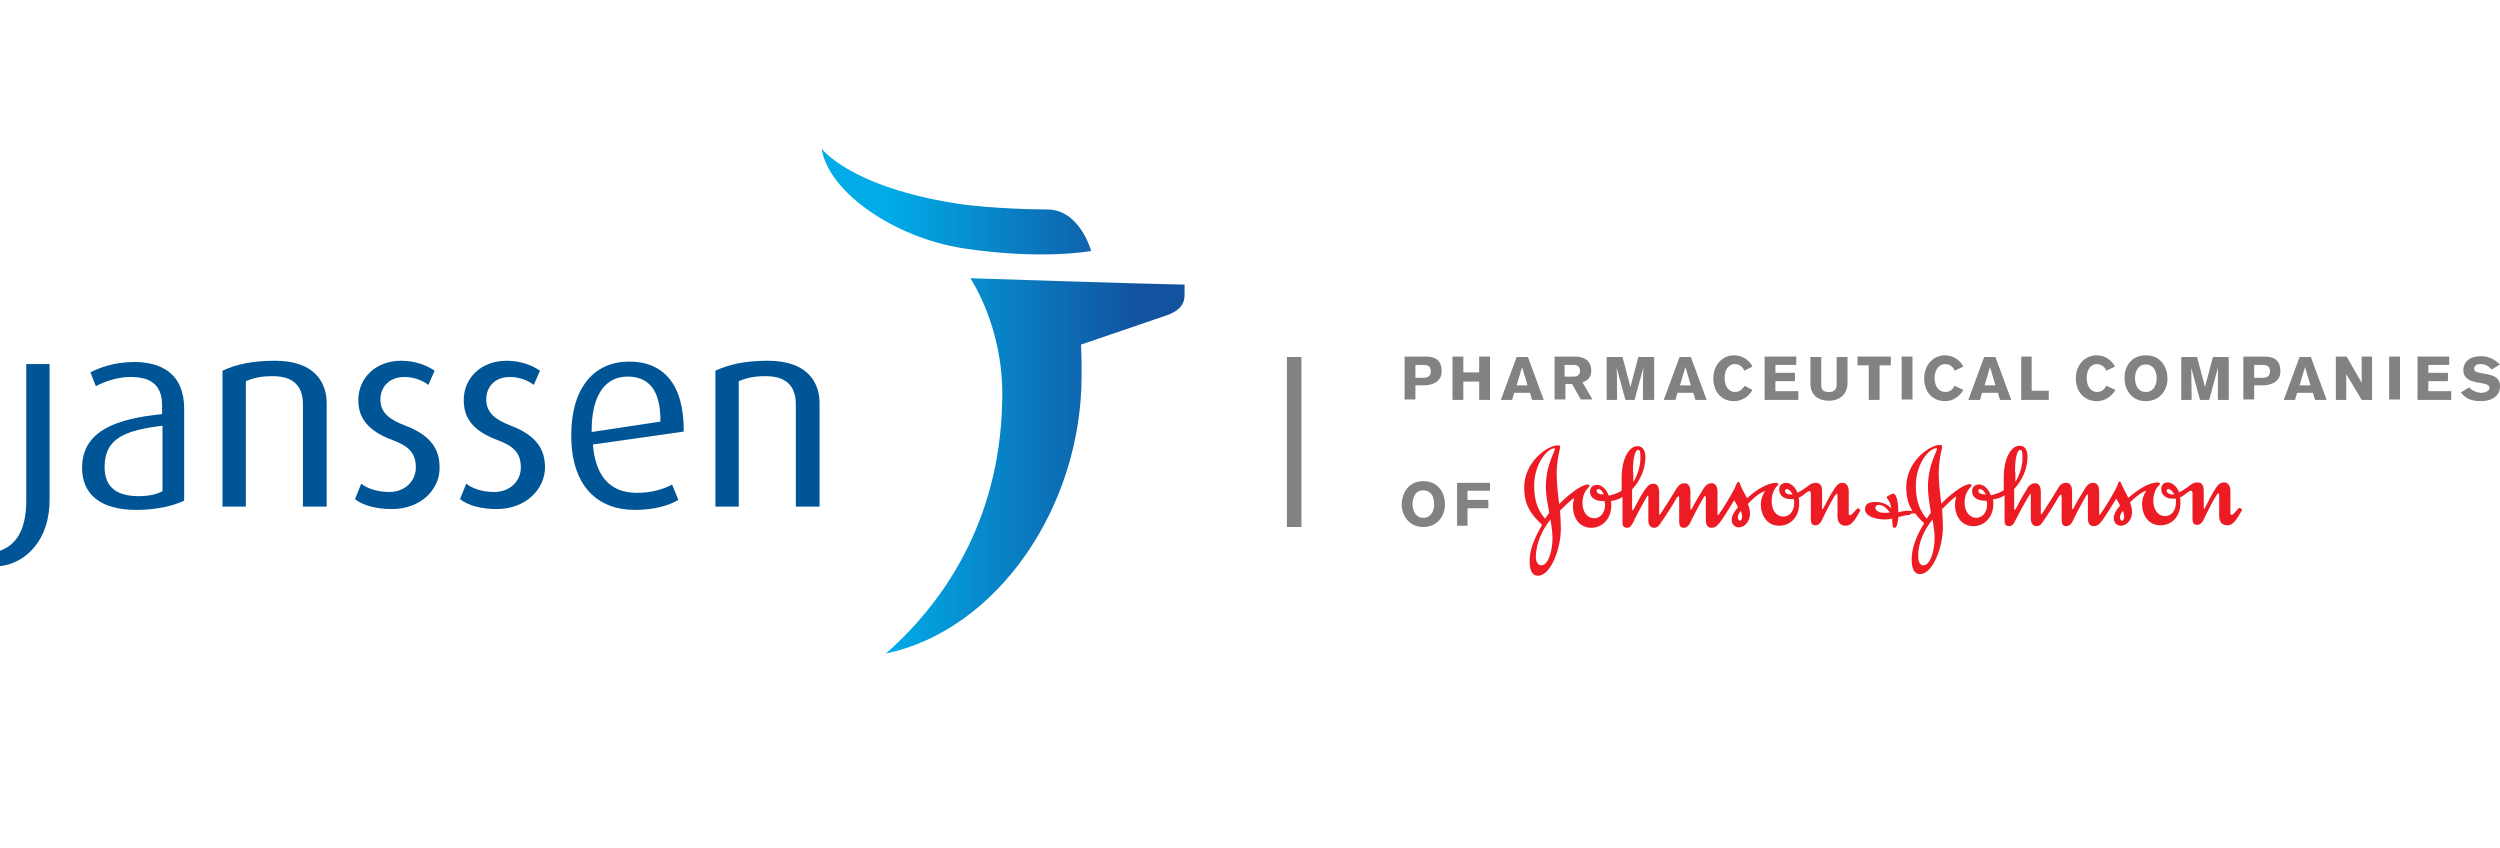 <?xml version="1.0" encoding="UTF-8"?>
<!DOCTYPE svg PUBLIC "-//W3C//DTD SVG 1.1//EN" "http://www.w3.org/Graphics/SVG/1.1/DTD/svg11.dtd">
<!-- Creator: CorelDRAW 2018 (64-Bit) -->
<svg xmlns="http://www.w3.org/2000/svg" xml:space="preserve" width="100%" height="100%" version="1.1" style="shape-rendering:geometricPrecision; text-rendering:geometricPrecision; image-rendering:optimizeQuality; fill-rule:evenodd; clip-rule:evenodd"
viewBox="0 0 2653.29 900.37"
 xmlns:xlink="http://www.w3.org/1999/xlink">
 <defs>
  <style type="text/css">
   <![CDATA[
    .str0 {stroke:#828282;stroke-width:15.44;stroke-miterlimit:22.926}
    .fil3 {fill:none}
    .fil0 {fill:#005596}
    .fil1 {fill:#828282}
    .fil2 {fill:#ED1C24}
    .fil4 {fill:url(#id0);fill-rule:nonzero}
   ]]>
  </style>
  <linearGradient id="id0" gradientUnits="userSpaceOnUse" x1="872.04" y1="425.71" x2="1257.24" y2="425.71">
   <stop offset="0" style="stop-opacity:1; stop-color:#00ABE8"/>
   <stop offset="0.188" style="stop-opacity:1; stop-color:#00ABE8"/>
   <stop offset="0.871" style="stop-opacity:1; stop-color:#12529E"/>
   <stop offset="0.89" style="stop-opacity:1; stop-color:#12529E"/>
   <stop offset="1" style="stop-opacity:1; stop-color:#12529E"/>
  </linearGradient>
 </defs>
 <g id="Layer_x0020_1">
  <g id="_2025976403520">
   <g>
    <path class="fil0" d="M-0 600.88l0 -16.37c15.92,-5.74 27.86,-20.34 27.86,-53.06l0 -145.05 24.76 0 0 143.28c0.45,43.34 -25.2,68.1 -52.62,71.2z"/>
    <path class="fil0" d="M172.02 451.85c-38.47,4.86 -61.02,12.82 -61.02,43.78 0,22.11 13.71,30.95 36.26,30.95 9.73,0 19.01,-1.77 25.2,-5.3l0 -69.43 -0.44 0zm-26.97 89.33c-39.36,0 -57.93,-17.25 -57.93,-44.67 0,-40.24 38.03,-52.18 84.9,-57.04l0 -9.29c0,-23.44 -14.15,-30.07 -33.6,-30.07 -14.6,0 -28.3,5.3 -36.71,9.73l-5.75 -14.6c8.85,-4.86 25.65,-11.05 46.44,-11.05 28.3,0 53.06,11.94 53.06,49.53l0 97.73c-11.5,5.3 -29.19,9.73 -50.41,9.73z"/>
    <path class="fil0" d="M321.49 538.08l0 -109.22c0,-14.16 -5.75,-29.63 -31.84,-29.63 -14.15,0 -20.78,2.21 -28.74,5.3l0 133.11 -24.77 0 0 -144.16c13.71,-6.64 31.4,-10.62 55.72,-10.62 42.45,0 54.84,23.44 54.84,45.11l0 109.67 -25.21 0 0 0.44z"/>
    <path class="fil0" d="M415.68 540.29c-16.36,0 -30.95,-3.98 -38.91,-10.61l6.63 -16.36c5.31,4.42 15.92,8.84 29.63,8.84 16.8,0 28.3,-11.5 28.3,-26.09 0,-15.92 -8.4,-22.99 -25.2,-29.19 -29.63,-11.05 -35.82,-26.97 -35.82,-42.45 0,-22.55 17.68,-41.57 45.54,-41.57 15.48,0 27.86,5.31 35.38,10.62l-6.63 15.03c-4.43,-3.54 -13.71,-8.4 -25.21,-8.4 -16.8,0 -25.65,11.05 -25.65,23.88 0,14.59 10.61,21.67 25.65,27.42 29.63,11.05 37.15,26.97 37.15,44.66 0.44,22.99 -19.46,44.22 -50.86,44.22z"/>
    <path class="fil0" d="M527.12 540.29c-16.36,0 -30.95,-3.98 -38.91,-10.61l6.63 -16.36c5.31,4.42 15.92,8.84 29.63,8.84 16.8,0 28.3,-11.5 28.3,-26.09 0,-15.92 -8.4,-22.99 -25.21,-29.19 -29.62,-11.05 -35.37,-26.97 -35.37,-42.45 0,-22.55 17.69,-41.57 45.55,-41.57 15.47,0 27.86,5.31 35.37,10.62l-6.63 15.03c-4.42,-3.54 -13.71,-8.4 -25.21,-8.4 -16.8,0 -25.2,11.05 -25.2,23.88 0,14.59 10.61,21.67 25.2,27.42 29.63,11.05 37.15,26.97 37.15,44.66 0,22.99 -20.34,44.22 -51.3,44.22z"/>
    <g>
     <path class="fil0" d="M665.98 399.67c-22.12,0 -38.48,17.69 -38.04,58.81l72.97 -11.05c0.44,-34.49 -13.27,-47.76 -34.93,-47.76l0 0zm-36.71 72.08c2.65,34.49 19.02,51.29 46.44,51.29 17.24,0 29.63,-4.42 37.58,-8.84l6.64 16.36c-9.29,5.75 -25.65,10.62 -46,10.62 -39.79,0 -67.65,-25.21 -67.65,-79.16 0,-51.74 25.2,-78.27 61.46,-78.27 36.26,0 58.38,23.88 57.93,74.29l-96.4 13.71z"/>
    </g>
    <path class="fil0" d="M844.63 538.08l0 -109.22c0,-14.16 -5.75,-29.63 -31.84,-29.63 -14.15,0 -20.78,2.21 -28.74,5.3l0 133.11 -24.77 0 0 -144.16c13.71,-6.64 31.4,-10.62 55.72,-10.62 42.45,0 54.83,23.44 54.83,45.11l0 109.67 -25.2 0 0 0.44z"/>
    <path class="fil1" d="M1502.2 401l7.52 0c5.31,0 8.84,-1.33 8.84,-7.08 0,-6.63 -5.3,-6.63 -8.84,-6.63l-7.52 0 0 13.71zm11.5 -22.56c10.61,0 16.36,4.87 16.36,15.48 0,11.5 -10.17,15.04 -18.57,15.04l-9.29 0 0 15.03 -11.49 0 0 -45.55 22.99 0z"/>
   </g>
   <polygon class="fil1" points="1569.86,424.43 1569.86,404.98 1553.06,404.98 1553.06,424.43 1541.56,424.43 1541.56,378.44 1553.06,378.44 1553.06,395.25 1569.86,395.25 1569.86,378.44 1581.36,378.44 1581.36,424.43 "/>
   <path class="fil1" d="M1615.41 389.5l-5.75 19.46 11.5 0 -5.75 -19.46zm10.61 34.93l-2.21 -7.52 -16.8 0 -2.21 7.52 -11.94 0 16.8 -45.55 11.94 0 16.81 45.55 -12.39 0z"/>
   <g id="_2025976415584">
    <path class="fil1" d="M1660.96 399.67l9.29 0c6.63,0 6.63,-4.87 6.63,-6.19 0,-5.75 -4.86,-6.19 -6.63,-6.19l-9.73 0 0 12.38 0.44 0zm10.17 -21.23c6.63,0 17.69,1.77 17.69,15.04 0,7.52 -4.42,10.61 -9.29,12.38l10.61 18.13 -12.38 0 -9.29 -16.36 -7.07 0 0 16.36 -11.5 0 0 -45.55 21.23 0z"/>
    <path class="fil1" d="M1743.65 424.43c0,0 0,-25.2 0.44,-34.05l-9.28 34.05 -9.73 0 -9.29 -34.05c0.44,6.19 0.44,34.05 0.44,34.05l-11.05 0 0 -45.55 16.8 0 8.41 31.84 8.4 -31.84 16.8 0 0 45.55 -11.94 0z"/>
   </g>
   <path class="fil1" d="M1788.76 389.5l-5.75 19.46 11.5 0 -5.75 -19.46zm10.61 34.93l-2.21 -7.52 -16.8 0 -2.22 7.52 -12.38 0 16.81 -45.55 11.94 0 16.8 45.55 -11.94 0z"/>
   <path class="fil1" d="M1859.95 413.82c-3.53,6.19 -10.17,11.94 -19.9,11.94 -11.94,0 -21.67,-8.84 -21.67,-24.32 0,-13.71 9.29,-24.33 22.12,-24.33 8.4,0 15.92,4.87 19.45,11.94l-8.84 4.43c-0.88,-3.54 -4.86,-7.08 -9.73,-7.08 -7.52,0 -11.05,7.08 -11.05,14.6 0,10.17 5.3,15.03 11.05,15.03 5.75,0 8.4,-3.98 10.17,-6.63l8.4 4.42z"/>
   <polygon class="fil1" points="1872.78,378.44 1906.39,378.44 1906.39,387.29 1884.28,387.29 1884.28,395.69 1905.06,395.69 1905.06,404.53 1884.28,404.53 1884.28,415.15 1908.6,415.15 1908.6,424.43 1872.78,424.43 "/>
   <g id="_2025976416096">
    <path class="fil1" d="M1960.78 406.3c0,11.5 -7.52,19.01 -19.9,19.01 -10.61,0 -19.46,-5.74 -19.46,-18.13l0 -28.3 11.5 0 0 29.63c0,6.19 3.1,7.52 8.4,7.52 5.75,0 7.96,-3.09 7.96,-7.96l0 -29.18 11.5 -0.01 0 27.42z"/>
   </g>
   <polygon class="fil1" points="1994.83,387.73 1994.83,424.43 1983.33,424.43 1983.33,387.73 1971.39,387.73 1971.39,378.44 2006.77,378.44 2006.77,387.73 "/>
   <polygon class="fil1" points="2018.27,423.99 2029.77,423.99 2029.77,378.44 2018.27,378.44 "/>
   <g id="_2025976413056">
    <path class="fil1" d="M2083.72 413.82c-3.54,6.19 -10.17,11.94 -19.46,11.94 -12.38,0 -22.11,-8.84 -22.11,-24.32 0,-13.71 9.28,-24.33 22.11,-24.33 8.4,0 15.92,4.87 19.46,11.94l-9.29 4.43c-0.88,-3.54 -4.86,-7.08 -9.73,-7.08 -7.52,0 -11.5,7.08 -11.5,14.6 0,10.17 5.31,15.03 11.5,15.03 5.75,0 8.4,-3.98 9.73,-6.63l9.29 4.42z"/>
   </g>
   <path class="fil1" d="M2112.02 389.5l-5.75 19.46 11.5 0 -5.75 -19.46zm10.61 34.93l-2.21 -7.52 -16.8 0 -2.21 7.52 -12.39 0 16.81 -45.55 11.94 0 16.8 45.55 -11.94 0z"/>
   <polygon class="fil1" points="2145.18,424.43 2145.18,378.44 2156.24,378.44 2156.24,414.7 2174.37,414.7 2174.37,424.43 "/>
   <g id="_2025976410272">
    <path class="fil1" d="M2245.12 413.82c-3.53,6.19 -10.17,11.94 -19.9,11.94 -11.94,0 -22.11,-8.84 -22.11,-24.32 0,-13.71 9.29,-24.33 22.11,-24.33 8.41,0 15.92,4.87 19.46,11.94l-9.28 4.43c-0.89,-3.54 -5.31,-7.08 -9.73,-7.08 -7.52,0 -11.06,7.08 -11.06,14.6 0,10.17 5.31,15.03 11.06,15.03 5.75,0 8.4,-3.98 9.73,-6.63l9.72 4.42z"/>
    <g>
     <path class="fil1" d="M2277.41 416.03c8.4,0 11.5,-7.96 11.5,-14.15 0,-8.4 -3.54,-15.04 -11.5,-15.04 -8.85,0 -11.5,8.41 -11.5,14.16 0,7.51 3.09,15.03 11.5,15.03l0 0zm0 -38.92c16.8,0 22.99,13.71 22.99,24.77 0,12.38 -8.4,23.88 -22.99,23.88 -15.04,0 -22.56,-11.94 -22.56,-24.32 -0.44,-10.62 5.75,-24.33 22.56,-24.33z"/>
    </g>
    <path class="fil1" d="M2353.91 424.43c0,0 0,-25.2 0,-34.05l-9.29 34.05 -9.73 0 -9.28 -34.05c0,6.19 0.44,34.05 0.44,34.05l-11.06 0 0 -45.55 16.81 0 8.4 31.84 8.4 -31.84 16.81 0 0 45.55 -11.5 0z"/>
    <path class="fil1" d="M2392.82 401l7.52 0c5.31,0 8.85,-1.33 8.85,-7.08 0,-6.63 -5.31,-6.63 -9.29,-6.63l-7.52 0 0 13.71 0.44 0zm11.06 -22.56c10.61,0 16.36,4.87 16.36,15.48 0,11.5 -10.17,15.04 -18.57,15.04l-9.29 0 0 15.03 -11.49 0 0 -45.55 22.99 0z"/>
   </g>
   <path class="fil1" d="M2446.33 389.5l-5.75 19.46 11.5 0 -5.75 -19.46zm10.62 34.93l-2.21 -7.52 -16.81 0 -2.21 7.52 -11.94 0 16.8 -45.55 11.94 0 16.81 45.55 -12.38 0z"/>
   <polygon class="fil1" points="2506.47,424.43 2490.11,397.02 2490.11,424.43 2479.06,424.43 2479.06,378.44 2490.55,378.44 2506.47,406.3 2506.47,378.44 2517.53,378.44 2517.53,424.43 "/>
   <polygon class="fil1" points="2535.66,423.99 2547.16,423.99 2547.16,378.44 2535.66,378.44 "/>
   <polygon class="fil1" points="2565.73,378.44 2599.34,378.44 2599.34,387.29 2577.23,387.29 2577.23,395.69 2598.01,395.69 2598.01,404.53 2577.23,404.53 2577.23,415.15 2601.55,415.15 2601.55,424.43 2565.73,424.43 "/>
   <g>
    <path class="fil1" d="M2644.45 392.15c-3.1,-3.54 -7.08,-5.75 -11.94,-5.75 -4.87,0 -6.64,2.65 -6.64,4.86 0,2.66 1.77,3.54 5.75,4.42l4.87 0.89c11.94,1.77 16.8,5.31 16.8,13.26 0,9.73 -7.52,15.92 -20.78,15.92 -10.62,0 -16.37,-3.53 -20.79,-9.28l8.85 -5.31c3.09,3.54 8.4,5.75 13.26,5.75 3.1,0 8.4,-1.77 8.4,-5.31 0,-3.1 -3.98,-3.98 -7.96,-4.86l-5.31 -0.89c-7.96,-1.32 -14.59,-4.86 -14.59,-12.82 0,-8.84 6.63,-15.03 18.57,-15.03 9.73,0 15.48,4.42 20.35,8.84l-8.84 5.31z"/>
    <g>
     <path class="fil1" d="M1510.6 549.58c8.41,0 11.5,-7.96 11.5,-14.15 0,-8.41 -3.54,-15.04 -11.5,-15.04 -8.84,0 -11.49,8.4 -11.49,14.59 0,7.08 3.53,14.6 11.49,14.6l0 0zm0 -38.92c16.81,0 23,13.71 23,24.77 0,12.38 -8.4,23.88 -23,23.88 -15.03,0 -22.99,-11.94 -22.99,-24.33 0.44,-10.61 6.19,-24.32 22.99,-24.32z"/>
    </g>
   </g>
   <polygon class="fil1" points="1581.36,512.43 1581.36,520.83 1557.48,520.83 1557.48,530.56 1579.59,530.56 1579.59,539.41 1557.48,539.41 1557.48,557.98 1546.43,557.98 1546.43,512.43 "/>
   <g>
    <g>
     <path class="fil2" d="M1894.45 520.83c0,-1.32 0.88,-1.77 1.77,-1.77 1.77,0 4.42,1.77 6.19,5.75l-1.77 0c-3.54,0 -6.19,-1.32 -6.19,-3.98l0 0zm-199.88 0c0,-1.32 0.88,-1.77 1.77,-1.77 1.76,0 4.42,1.77 5.74,5.75 -4.86,0 -7.51,-1.32 -7.51,-3.98l0 0zm38.47 -19.89c0,-20.35 3.98,-23.44 5.31,-23.44 2.21,0 2.65,1.33 2.65,9.29 0,7.96 -3.54,18.57 -7.52,24.76l0 -10.61 -0.44 0zm140.18 20.34c-2.21,3.54 -4.42,7.96 -4.42,14.15 0,11.5 6.63,22.55 19.46,22.55 12.38,0 21.22,-9.73 21.22,-23.43 0,-3.98 0,-4.43 -0.44,-6.2 2.66,-1.32 5.31,-3.09 7.08,-4.86 1.77,-1.33 3.09,-2.21 3.98,-2.21 1.32,0 1.77,0.88 1.77,2.65l0 26.98c0,4.42 1.32,6.63 4.86,6.63 3.1,0 5.31,-2.21 6.63,-4.86 4.42,-9.73 11.06,-22.11 14.15,-26.98l1.77 -1.77c0.44,0 0.89,0.44 0.89,2.21l0 21.67c0,6.19 2.65,10.17 8.84,10.17 6.19,0 9.73,-6.19 15.03,-15.47l0.45 -1.33 -2.22 -1.77c-1.32,0 -1.76,1.33 -6.19,5.75 -0.88,0.88 -1.77,1.77 -3.09,1.77l-0.89 -1.33 0 -23.88c0,-6.63 -3.09,-9.29 -6.63,-9.29 -3.1,0 -5.31,1.33 -7.96,5.31 -4.86,7.07 -9.73,16.8 -12.38,21.67l-0.88 1.33 -0.45 -1.33 0 -17.69c0,-5.31 -1.32,-9.29 -6.63,-9.29 -5.75,0 -8.4,3.98 -12.82,6.63 -2.65,1.77 -4.87,3.1 -6.63,3.98 -2.66,-7.07 -7.96,-10.61 -11.95,-10.61 -4.42,0 -7.51,2.65 -7.51,7.08 0,4.42 2.65,7.96 6.63,9.28 2.21,0.89 3.98,0.89 6.63,0.89l2.21 0c0.44,1.32 0.44,3.09 0.44,4.86 0,6.63 -3.98,13.71 -11.49,13.71 -7.96,0 -12.39,-7.52 -12.39,-15.92 0,-6.63 1.77,-11.94 4.87,-15.48 1.32,-1.33 2.21,-2.21 2.21,-3.54l-1.77 -0.88c-5.31,0 -11.06,2.21 -15.04,4.42 -5.3,2.65 -11.49,7.52 -16.36,11.94 -2.65,-5.31 -5.75,-10.17 -7.07,-14.15 -0.44,-1.33 -0.89,-3.1 -2.21,-3.1 -0.89,0 -1.33,0.89 -2.21,2.66 -2.66,7.51 -15.92,28.74 -18.58,31.84l-0.88 0.88 -0.44 -0.88 0 -23.88c0,-6.64 -2.65,-9.29 -6.19,-9.29 -3.1,0 -5.75,1.33 -8.4,5.31 -4.43,7.07 -10.17,16.8 -12.83,22.11l-0.88 0.88 -0.44 -1.33 0 -17.69c0,-6.63 -2.65,-9.28 -6.19,-9.28 -3.1,0 -5.75,1.32 -8.41,5.3 -5.74,9.73 -15.47,24.77 -17.24,27.42l-0.88 0.88 -0.45 -0.88 0 -23c0,-6.63 -2.65,-9.28 -6.19,-9.28 -4.86,0 -7.51,4.42 -9.73,7.52 -2.65,3.98 -5.74,9.28 -8.4,14.59 -1.77,3.54 -3.09,6.19 -3.98,6.19 -0.44,0 -0.44,-1.33 -0.44,-3.54l0 -18.57c8.84,-9.73 14.15,-21.67 14.15,-34.5 0,-7.51 -3.54,-11.49 -8.4,-11.49 -9.73,0 -16.8,15.03 -16.8,32.72l0 14.59c-4.42,2.66 -8.4,3.98 -13.71,5.31 -2.66,-7.52 -7.96,-11.5 -12.38,-11.5 -4.43,0 -7.52,2.65 -7.52,7.08 0,7.51 7.07,10.17 13.71,10.17l1.76 0.01c0.44,1.33 0.44,3.1 0.44,4.42 0,6.63 -3.98,13.71 -11.5,13.71 -7.96,0 -12.38,-7.52 -12.38,-15.92 0,-6.63 1.77,-11.94 5.31,-15.48 1.33,-1.32 2.21,-2.65 2.21,-3.54l-1.77 -0.88c-5.31,0 -16.8,7.08 -30.51,20.78 -1.33,-11.05 -2.65,-21.67 -2.65,-32.28 0,-11.5 2.21,-21.67 3.09,-24.76 0.44,-1.77 0.44,-3.1 0.44,-3.54 0,-1.33 -0.44,-1.77 -2.21,-1.77 -11.05,0 -35.82,17.69 -35.82,44.67 0,19.01 7.08,28.3 19.02,39.79 -7.08,11.94 -13.27,25.65 -13.27,38.03 0,9.29 2.21,15.92 8.85,15.92 13.7,0 24.32,-28.74 24.32,-49.96 0,-6.2 -0.44,-12.83 -0.89,-19.02 5.31,-5.31 12.83,-12.82 15.04,-13.26 -0.89,3.09 -1.33,5.75 -1.33,8.84 0,11.5 6.63,22.55 19.46,22.55 11.94,0 21.22,-9.73 21.22,-23.43 0,-1.77 0,-3.1 -0.44,-4.87 4.42,-0.88 8.4,-1.77 12.38,-4.42l0 27.86c0,3.54 2.22,4.87 4.87,4.87 3.09,0 4.86,-2.22 7.07,-7.08 1.77,-3.98 7.08,-13.71 10.17,-19.46 2.66,-4.42 3.98,-7.52 4.87,-7.52 0.44,0 0.44,0.89 0.44,2.21l0 23.89c0,6.19 3.1,7.96 6.19,7.96 2.65,0 4.42,-1.33 6.19,-3.98 7.07,-10.18 15.03,-22.56 17.69,-27.87l1.77 -1.76c0.44,0 0.88,0.44 0.88,2.21l0 24.76c0,4.42 1.33,6.63 4.87,6.63 3.09,0 5.3,-2.21 6.63,-4.86 4.42,-9.73 11.5,-22.11 14.15,-26.98l1.77 -2.21c0.44,0 0.88,0.89 0.88,2.66l0 23.43c0,6.19 3.1,7.96 6.19,7.96 3.98,0 6.19,-2.65 8.85,-5.75 4.42,-6.19 11.05,-16.8 15.03,-23.43 1.33,2.21 3.1,4.86 3.98,7.52 -3.54,3.98 -6.63,8.4 -6.63,13.26 0,4.86 3.54,7.96 7.52,7.96 6.19,0 11.94,-6.19 11.94,-14.59 0,-3.54 -0.89,-6.63 -2.21,-10.17 6.19,-7.08 13.27,-12.39 18.13,-13.71l0 0zm-227.74 30.07c1.33,7.07 2.21,14.59 2.21,19.9 0,13.26 -4.42,28.74 -11.94,28.74 -3.1,0 -5.31,-3.1 -5.75,-7.96 0,-16.36 7.52,-30.51 15.48,-40.68l0 0zm202.09 -9.29c0.89,2.65 1.33,4.42 1.33,6.19 0,2.21 -0.88,4.42 -2.21,4.42 -0.88,0 -2.21,-1.32 -2.21,-3.09 -0.44,-2.21 1.33,-5.31 3.09,-7.52l0 0zm-197.22 -65.89c0,0.88 -1.77,4.86 -4.43,11.5 -2.65,7.07 -5.3,17.24 -5.3,29.63 0,7.52 1.77,16.8 3.54,26.97l-4.43 6.19c-7.07,-8.4 -11.49,-18.13 -11.49,-34.93 0,-23.44 14.15,-39.8 21.66,-39.8l0.45 0.44z"/>
    </g>
    <g>
     <path class="fil2" d="M2299.52 520.83c0,-1.32 0.88,-1.77 1.77,-1.77 1.77,0 4.42,1.77 6.19,5.75l-1.77 0c-3.1,0 -6.19,-1.77 -6.19,-3.98l0 0zm-199.88 0c0,-1.32 0.88,-1.77 1.77,-1.77 1.76,0 4.42,1.77 6.19,5.75 -4.87,0 -7.96,-1.32 -7.96,-3.98l0 0zm38.91 -19.89c0,-20.35 3.98,-23.44 5.31,-23.44 2.21,0 2.65,1.33 2.65,9.29 0,7.96 -3.54,18.57 -7.52,24.76l0 -10.61 -0.44 0zm-87.56 50.41c1.33,7.07 2.21,14.59 2.21,19.9 0,13.26 -4.42,28.74 -11.94,28.74 -3.09,0 -5.3,-3.1 -5.3,-7.96 -0.89,-16.36 7.07,-30.51 15.03,-40.68l0 0zm202.09 -9.29c0.89,2.65 1.33,4.42 1.33,6.19 0,2.21 -0.88,4.42 -2.21,4.42 -0.88,0 -2.21,-1.32 -2.21,-3.09 -0.44,-2.21 1.33,-5.31 3.09,-7.52l0 0zm-197.22 -65.89c0,0.88 -1.77,4.86 -4.43,11.5 -2.65,7.07 -5.3,17.24 -5.3,29.63 0,7.52 1.77,16.8 3.09,26.97l-4.42 6.19c-7.07,-8.4 -11.5,-18.13 -11.5,-34.93 0,-23.44 14.15,-39.8 21.67,-39.8l0.89 0.44zm-23 68.99c2.65,3.53 5.31,6.63 9.29,10.17 -7.52,11.94 -13.27,25.65 -13.27,38.03 0,9.29 2.21,15.92 8.85,15.92 13.71,0 24.32,-28.75 24.32,-49.97 0,-6.19 -0.44,-12.82 -0.88,-19.02 5.3,-5.3 12.82,-12.82 15.03,-13.26 -0.88,3.1 -1.33,5.75 -1.33,8.84 0,11.5 6.64,22.56 19.46,22.56 11.94,0 21.23,-9.73 21.23,-23.44 0,-1.77 0,-3.1 -0.44,-4.86 4.42,-0.89 8.4,-1.77 12.38,-4.43l0 27.87c0,3.53 2.21,4.86 4.86,4.86 3.1,0 4.86,-2.21 7.07,-7.08 2.22,-3.98 7.08,-13.7 10.62,-19.45 2.65,-4.43 3.98,-7.52 4.86,-7.52 0.44,0 0.44,0.88 0.44,2.21l0 23.88c0,6.19 3.1,7.96 6.19,7.96 2.66,0 4.42,-1.33 6.19,-3.98 7.08,-10.17 14.6,-22.55 17.69,-27.86l1.77 -1.77c0.44,0 0.89,0.44 0.89,2.21l0 24.76c0,4.43 1.32,6.64 4.86,6.64 3.1,0 5.31,-2.21 6.63,-4.87 4.42,-9.73 11.5,-22.11 14.15,-26.97l1.77 -2.21c0.44,0 0.44,0.88 0.44,2.65l0 23.44c0,6.19 3.1,7.96 6.19,7.96 3.98,0 6.64,-2.66 8.85,-5.75 4.42,-6.19 11.05,-16.81 15.03,-23.44 1.33,2.21 3.1,4.86 3.98,7.52 -3.54,3.98 -6.63,8.4 -6.63,13.26 0,4.87 3.54,7.96 7.52,7.96 6.19,0 11.94,-6.19 11.94,-14.59 0,-3.54 -0.88,-6.63 -2.21,-10.17 5.75,-5.75 12.38,-11.05 17.24,-12.38 -2.21,3.54 -4.42,7.96 -4.42,14.15 0,11.5 6.63,22.55 19.46,22.55 12.38,0 21.23,-9.73 21.23,-23.43 0,-3.98 0,-4.43 -0.45,-6.19 3.1,-1.33 5.31,-3.1 7.52,-4.87 1.77,-1.33 3.1,-2.21 3.98,-2.21 1.33,0 1.77,0.88 1.77,2.65l0 26.98c0,4.42 1.33,6.63 4.86,6.63 3.1,0 5.31,-2.21 6.64,-4.86 4.42,-9.73 11.05,-22.11 14.15,-26.98l1.77 -1.77c0.44,0 0.88,0.45 0.88,2.21l0 21.67c0,6.2 2.65,10.18 8.84,10.18 6.2,0 9.73,-6.2 15.04,-15.48l0.44 -1.33 -2.21 -1.77c-1.33,0 -2.21,1.33 -6.19,5.75 -0.88,0.88 -1.77,1.77 -3.1,1.77l-0.88 -1.33 0 -23.88c0,-6.63 -3.1,-9.29 -6.63,-9.29 -3.1,0 -5.75,1.33 -8.41,5.31 -4.86,7.07 -9.28,16.8 -11.94,21.67l-0.88 1.33 -0.44 -1.33 0 -17.69c0,-5.31 -1.33,-9.29 -6.63,-9.29 -5.75,0 -8.41,3.98 -12.83,6.64 -2.65,1.76 -4.86,3.09 -6.63,3.98 -2.65,-7.08 -7.96,-10.62 -11.94,-10.62 -4.42,0 -7.07,2.66 -7.07,7.08 0,4.42 2.65,7.96 6.63,9.28 2.21,0.89 3.98,0.89 6.63,0.89l2.21 0c0.44,1.33 0,3.09 0,4.86 0,6.63 -3.98,13.71 -11.5,13.71 -7.52,0 -12.38,-7.52 -12.38,-15.92 0,-6.63 1.77,-11.94 4.86,-15.48 1.33,-1.33 2.22,-2.21 2.22,-3.54l-1.77 -0.88c-5.31,0 -11.06,2.21 -15.04,4.42 -5.31,2.65 -11.5,7.52 -16.8,11.94 -2.65,-5.31 -5.31,-10.17 -7.08,-14.15 -0.44,-1.33 -0.88,-3.1 -2.21,-3.1 -0.88,0 -1.32,0.89 -1.77,2.66 -2.65,7.52 -15.92,28.74 -18.57,31.84l-0.88 0.88 -0.44 -0.88 0 -23.88c0,-6.64 -2.66,-9.29 -6.19,-9.29 -3.1,0 -5.75,1.33 -8.41,5.31 -4.42,7.07 -10.17,16.8 -12.82,22.11l-0.88 0.88 -0.44 -1.33 0 -17.69c0,-6.63 -2.66,-9.28 -6.2,-9.28 -3.09,0 -6.19,1.32 -8.4,5.3 -5.75,9.73 -15.48,24.77 -17.24,27.42l-0.89 0.88 -0.44 -0.88 0 -22.99c0,-6.64 -2.65,-9.29 -6.19,-9.29 -4.86,0 -7.96,4.42 -9.29,7.52 -2.65,3.98 -5.75,9.28 -8.4,14.59 -1.77,3.54 -3.09,6.19 -3.98,6.19 -0.44,0 -0.44,-1.33 -0.44,-3.54l0 -18.57c8.84,-9.73 14.15,-21.67 14.15,-34.49 0,-7.52 -3.1,-11.5 -8.4,-11.5 -9.73,0 -16.8,15.03 -16.8,32.72l0 14.59c-4.43,2.66 -8.41,3.98 -13.71,5.31 -2.66,-7.52 -7.96,-11.5 -12.38,-11.5 -4.43,0 -7.52,2.66 -7.52,7.08 0,7.52 7.07,10.17 13.71,10.17l1.76 0.01c0.44,1.33 0.44,3.1 0.44,4.42 0,6.63 -3.98,13.71 -11.5,13.71 -7.52,0 -12.38,-7.52 -12.38,-15.92 0,-6.63 2.21,-11.94 5.31,-15.48 1.33,-1.33 2.21,-2.65 2.21,-3.54l-1.77 -0.88c-5.31,0 -16.8,7.07 -30.51,20.78 -1.33,-11.05 -2.66,-21.67 -2.66,-32.28 0,-11.5 2.22,-21.67 3.1,-24.76 0.44,-1.77 0.44,-3.1 0.44,-3.54 0,-1.33 -0.44,-1.77 -2.21,-1.77 -11.05,0 -35.82,17.69 -35.82,44.66 0,11.06 2.21,18.58 6.63,25.65 -1.32,-0.44 -2.65,-0.44 -3.98,-0.44 -4.42,0 -8.4,0.88 -11.05,1.77l0 -2.65c0,-6.19 -1.33,-14.15 -3.98,-16.81l-0.88 -0.44c-1.33,0 -2.66,0.44 -3.98,1.33 -1.77,0.88 -3.54,1.77 -3.54,2.21l0.44 1.33c0.88,1.33 3.54,3.98 4.42,10.61 -4.86,-4.86 -10.17,-6.63 -17.24,-6.63 -8.41,0 -10.62,3.54 -10.62,7.52 0,7.07 9.73,11.05 21.67,11.05 2.21,0 4.87,-0.44 7.08,-0.88 0,2.21 0.44,3.98 0.44,5.75 0,2.21 0.44,3.98 2.21,3.98 2.21,0 3.54,-4.87 3.98,-11.5 4.42,-0.88 8.84,-2.21 12.38,-2.21 1.33,-2.22 3.54,-1.78 5.75,-1.33l0 0zm-26.97 -1.33c-2.21,0.44 -3.98,0.44 -6.19,0.44 -5.31,0 -9.29,-2.21 -9.29,-5.31 0,-1.76 0.88,-3.09 3.54,-3.09 4.42,0 7.96,3.09 11.94,7.96z"/>
    </g>
   </g>
   <line class="fil3 str0" x1="1373.52" y1="378.88" x2="1373.52" y2= "559.31" />
   <path class="fil4" d="M1257.24 302.09l0 0 0 0.01 0 0.02c-0.01,0.34 -0.03,4.16 -0.07,11.23 -0.03,11.01 -7.38,17.27 -18.89,21.29l-90.94 31.07c0.48,10.16 0.67,21.66 0.56,33.06 0,140.03 -90.05,270.14 -207.71,294.85 69.67,-61.34 123.57,-152.49 123.57,-276.15 0,-50.81 -17.23,-95.91 -33.92,-122.18 0,0 178.24,5.9 227.4,6.8zm-234.35 -38.47l0 0c83.4,12.64 135.19,2.72 135.19,2.72 0,0 -11.89,-43.86 -46.37,-44.03 -54.58,-0.22 -93.06,-5.75 -93.06,-5.75 -116.42,-17.62 -146.6,-58.76 -146.6,-58.76 6.8,45.34 76.33,94.48 150.84,105.82z"/>
  </g>
  <rect class="fil3" x="-0" y="-0" width="2653.29" height="900.37"/>
 </g>
</svg>
